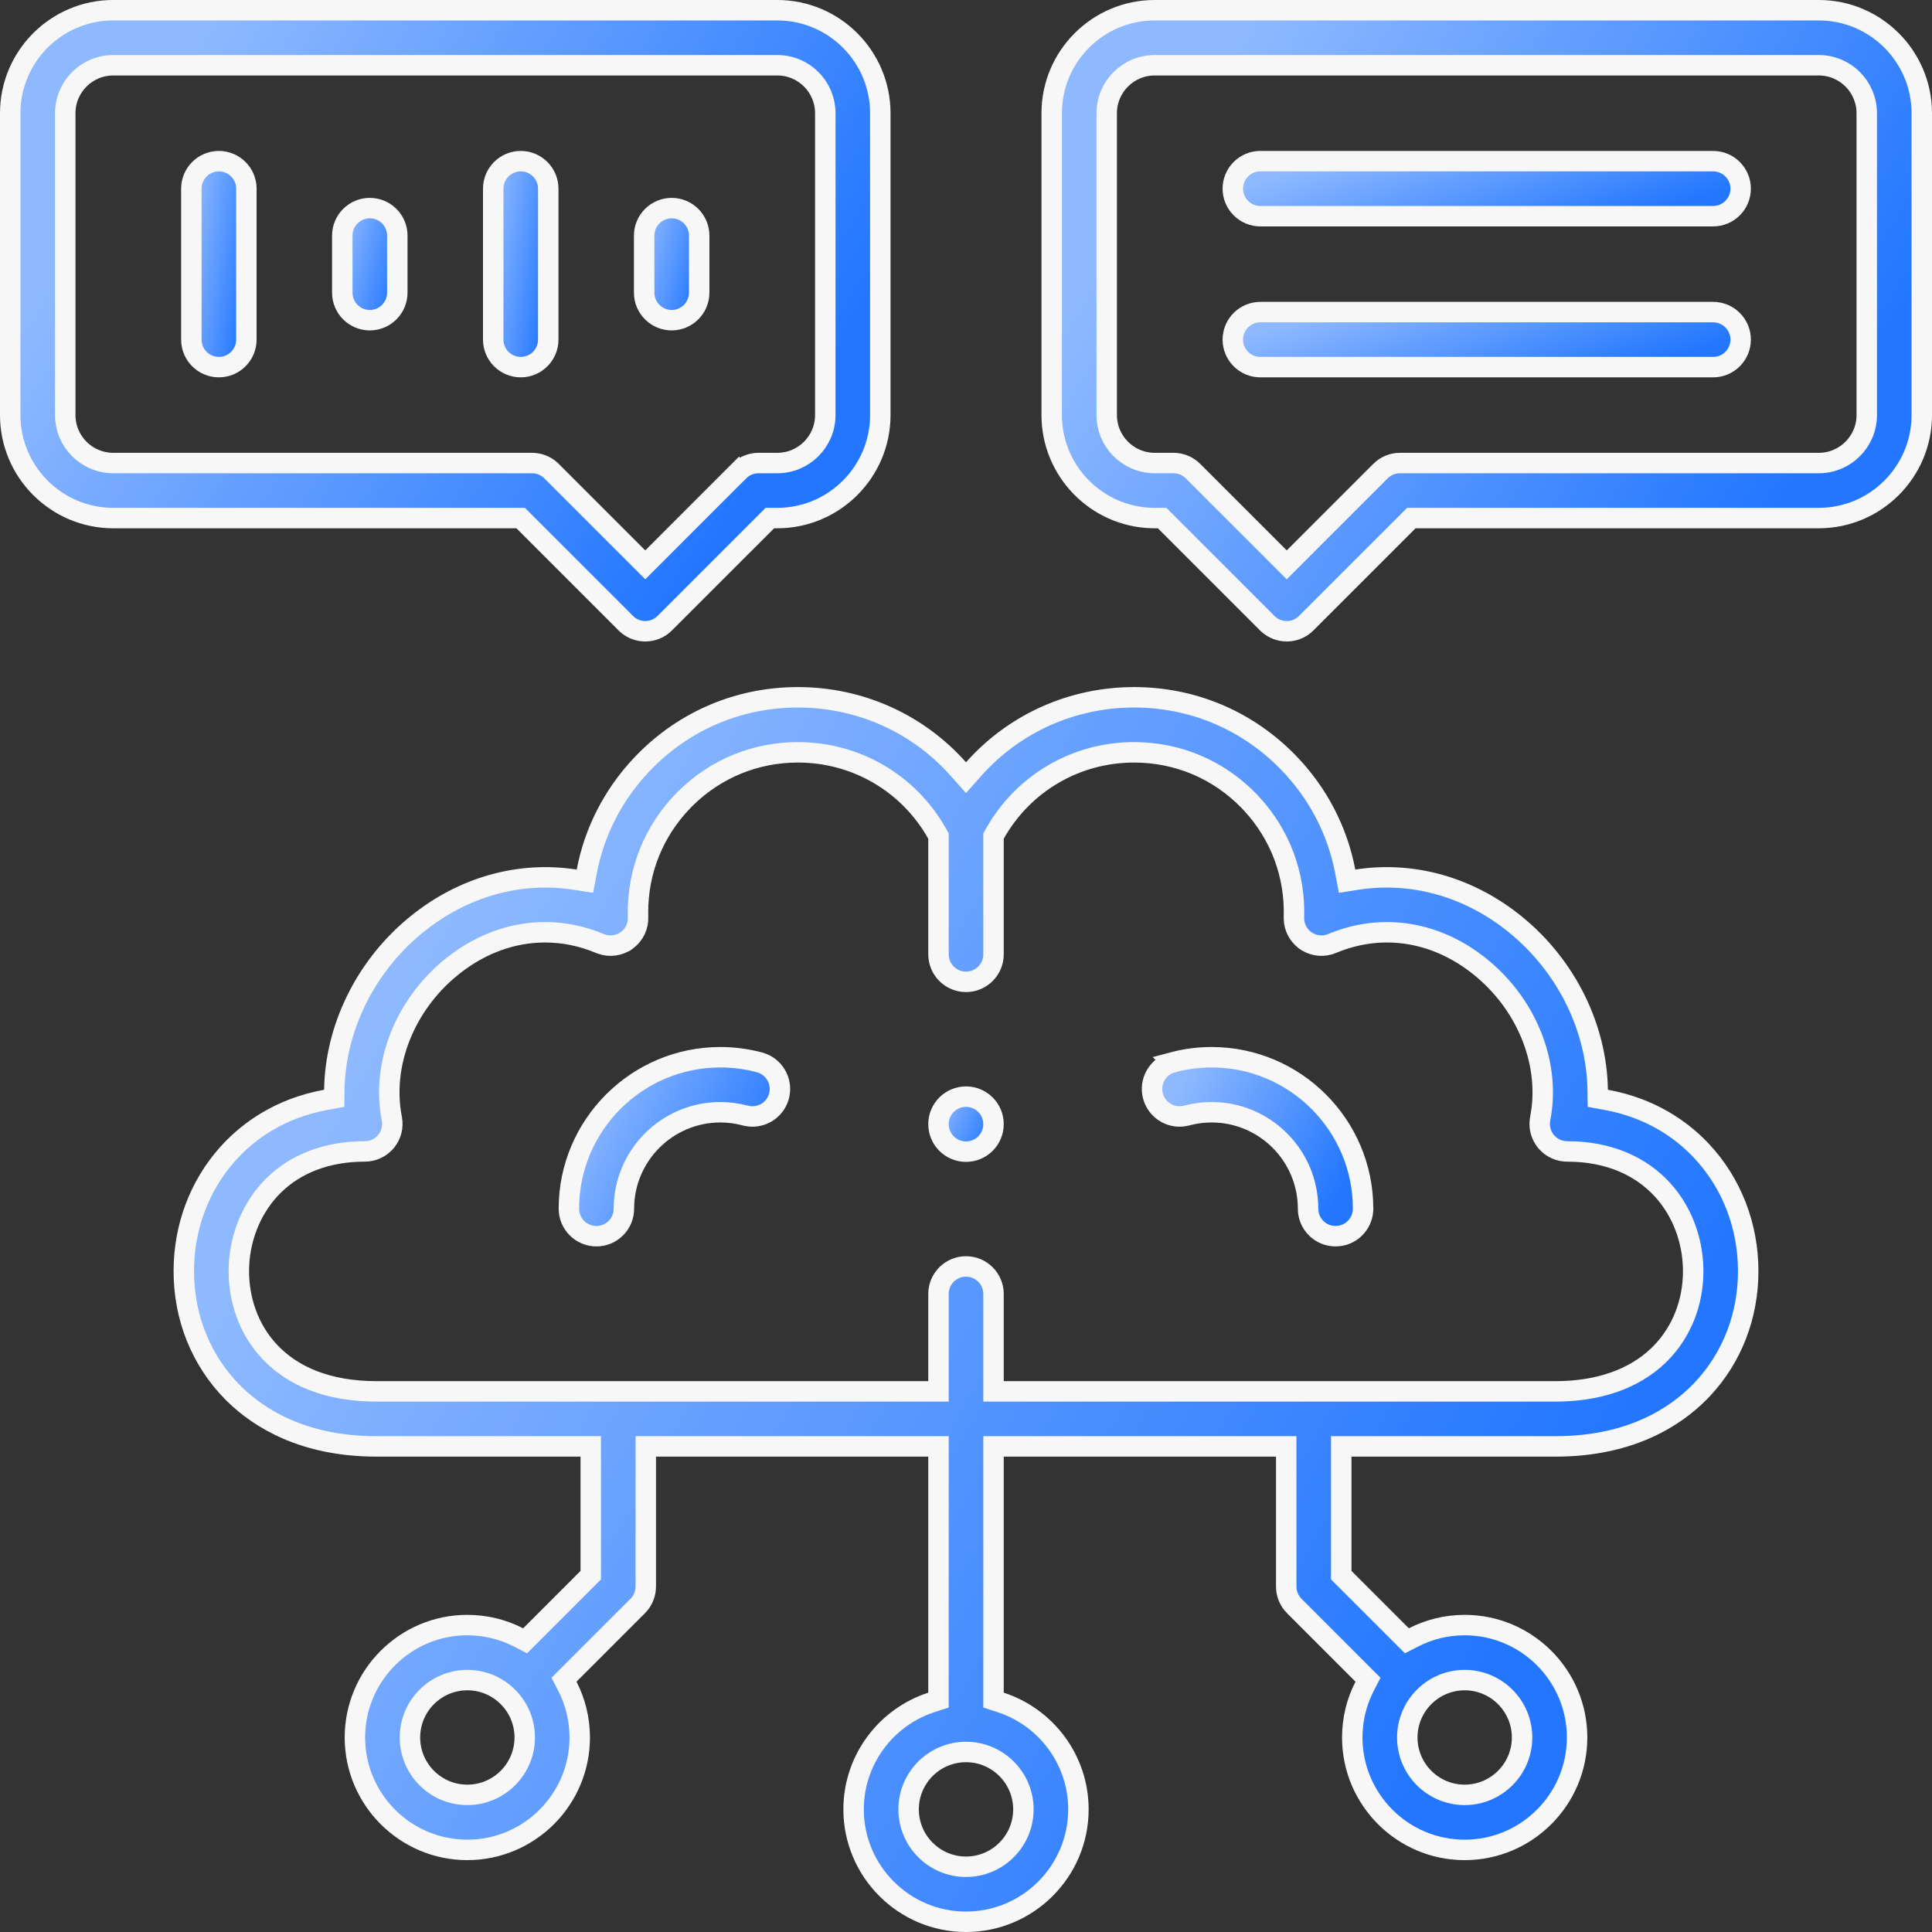 <svg width="378" height="378" viewBox="0 0 378 378" fill="none" xmlns="http://www.w3.org/2000/svg">
<rect x="0" y="0" width="378" height="378" fill="#333333" stroke="none"/>
<g clip-path="url(#clip0_12284_5961)">
<path d="M221.897 136.428C233.024 136.428 243.429 140.687 251.335 148.453L252.093 149.214C257.891 155.198 261.687 162.547 263.201 170.506L263.563 172.407L265.476 172.108C275.931 170.473 286.692 173.267 295.678 180.227L296.542 180.914C306.572 189.09 312.411 201.208 312.588 213.241L312.612 214.883L314.228 215.179C323.052 216.792 328.94 221.06 332.6 224.856L332.946 225.222C338.799 231.483 342.04 239.817 342.04 248.711C342.04 257.486 338.866 265.629 333.113 271.767L332.549 272.354C327.826 277.147 319.082 282.992 304.346 282.992H262.419V308.183L275.263 321.027L276.56 320.362C279.562 318.821 282.963 317.95 286.567 317.95C298.694 317.95 308.562 327.818 308.562 339.944C308.561 352.07 298.693 361.938 286.567 361.938C274.441 361.938 264.573 352.07 264.573 339.944C264.573 336.339 265.444 332.938 266.984 329.936L267.65 328.639L266.62 327.609L253.23 314.218H253.229C252.22 313.208 251.653 311.839 251.653 310.413V282.991H194.384V332.629L195.767 333.078C204.597 335.94 210.995 344.246 210.995 354.007C210.995 366.133 201.127 376.001 189.001 376.001C176.876 376.001 167.008 366.133 167.008 354.007C167.008 344.246 173.404 335.94 182.234 333.078L183.618 332.629V282.991H126.348V310.413C126.348 311.839 125.781 313.208 124.771 314.218L110.352 328.638L111.017 329.935C112.557 332.937 113.428 336.338 113.428 339.943C113.428 352.069 103.56 361.937 91.434 361.937C79.308 361.937 69.439 352.069 69.439 339.943C69.439 327.817 79.308 317.949 91.434 317.949C95.039 317.949 98.44 318.819 101.441 320.36L102.738 321.026L103.769 319.995L114.996 308.768L115.582 308.182V282.991H73.655C59.379 282.991 50.727 277.505 45.906 272.805L45.452 272.353C39.343 266.154 35.961 257.769 35.961 248.711C35.961 240.094 39.002 232.004 44.514 225.815L45.055 225.222C48.685 221.339 54.665 216.844 63.773 215.179L65.389 214.883L65.413 213.241C65.587 201.396 71.247 189.467 80.991 181.299L81.459 180.914C90.614 173.45 101.738 170.423 112.525 172.108L114.438 172.407L114.799 170.506C116.266 162.796 119.875 155.658 125.37 149.78L125.907 149.214C133.901 140.965 144.617 136.428 156.103 136.428C168.372 136.428 179.66 141.625 187.504 150.47L189 152.158L190.496 150.47C198.34 141.625 209.628 136.428 221.897 136.428ZM189.001 342.778C182.808 342.778 177.773 347.813 177.773 354.006C177.773 360.2 182.808 365.235 189.001 365.235C195.194 365.235 200.229 360.2 200.229 354.006C200.229 347.813 195.194 342.778 189.001 342.778ZM91.436 328.713C85.242 328.713 80.207 333.748 80.207 339.942C80.207 346.135 85.242 351.17 91.436 351.17C97.628 351.17 102.664 346.135 102.664 339.942C102.664 333.748 97.629 328.713 91.436 328.713ZM286.567 328.713C280.374 328.713 275.339 333.748 275.339 339.942C275.339 346.135 280.374 351.17 286.567 351.17C292.761 351.17 297.796 346.135 297.796 339.942C297.796 333.749 292.761 328.713 286.567 328.713ZM183.618 163.573L183.361 163.116C177.812 153.254 167.513 147.194 156.104 147.194C147.833 147.194 140.081 150.368 134.203 156.14L133.641 156.707C127.886 162.646 124.769 170.424 124.824 178.666L124.84 179.464C124.894 181.181 124.127 182.812 122.787 183.865L122.512 184.068H122.511C121.096 185.041 119.309 185.277 117.699 184.72L117.38 184.598C113.878 183.13 110.255 182.401 106.644 182.401C100.352 182.401 94.18 184.613 88.782 188.841L88.262 189.256V189.257C79.209 196.638 74.572 208.212 76.66 218.858V218.859C76.969 220.437 76.557 222.071 75.535 223.315C74.512 224.558 72.987 225.278 71.378 225.278C64.122 225.278 57.845 227.587 53.35 232.126L52.92 232.573C48.961 236.807 46.728 242.688 46.728 248.71C46.728 254.089 48.496 259.993 52.843 264.567C57.22 269.173 64.016 272.224 73.657 272.224H183.618V253.164C183.618 250.191 186.029 247.781 189.001 247.781C191.973 247.781 194.384 250.192 194.384 253.164V272.225H304.346C312.552 272.225 319.549 269.902 324.417 265.253L324.881 264.796C329.024 260.591 331.275 254.862 331.275 248.711L331.27 248.186C331.153 242.748 329.228 237.115 325.262 232.775C321.134 228.258 314.919 225.279 306.624 225.279C305.115 225.279 303.681 224.646 302.665 223.543L302.468 223.316C301.509 222.151 301.087 220.642 301.293 219.157L301.342 218.86H301.343C303.398 208.38 298.937 197 290.161 189.607L289.74 189.257C281.253 182.339 270.802 180.529 261.084 184.41L260.622 184.599L260.621 184.6C259.039 185.264 257.241 185.129 255.779 184.253L255.491 184.069L255.49 184.068L255.215 183.866C253.965 182.883 253.213 181.396 253.162 179.807V179.465C253.422 171.196 250.494 163.344 244.91 157.288L244.362 156.708C238.421 150.576 230.435 147.195 221.898 147.195C210.488 147.195 200.19 153.255 194.641 163.117L194.384 163.574V186.718C194.384 189.69 191.973 192.101 189.001 192.101C186.029 192.101 183.618 189.69 183.618 186.718V163.573Z" fill="#2276FF"/>
<path d="M221.897 136.428C233.024 136.428 243.429 140.687 251.335 148.453L252.093 149.214C257.891 155.198 261.687 162.547 263.201 170.506L263.563 172.407L265.476 172.108C275.931 170.473 286.692 173.267 295.678 180.227L296.542 180.914C306.572 189.09 312.411 201.208 312.588 213.241L312.612 214.883L314.228 215.179C323.052 216.792 328.94 221.06 332.6 224.856L332.946 225.222C338.799 231.483 342.04 239.817 342.04 248.711C342.04 257.486 338.866 265.629 333.113 271.767L332.549 272.354C327.826 277.147 319.082 282.992 304.346 282.992H262.419V308.183L275.263 321.027L276.56 320.362C279.562 318.821 282.963 317.95 286.567 317.95C298.694 317.95 308.562 327.818 308.562 339.944C308.561 352.07 298.693 361.938 286.567 361.938C274.441 361.938 264.573 352.07 264.573 339.944C264.573 336.339 265.444 332.938 266.984 329.936L267.65 328.639L266.62 327.609L253.23 314.218H253.229C252.22 313.208 251.653 311.839 251.653 310.413V282.991H194.384V332.629L195.767 333.078C204.597 335.94 210.995 344.246 210.995 354.007C210.995 366.133 201.127 376.001 189.001 376.001C176.876 376.001 167.008 366.133 167.008 354.007C167.008 344.246 173.404 335.94 182.234 333.078L183.618 332.629V282.991H126.348V310.413C126.348 311.839 125.781 313.208 124.771 314.218L110.352 328.638L111.017 329.935C112.557 332.937 113.428 336.338 113.428 339.943C113.428 352.069 103.56 361.937 91.434 361.937C79.308 361.937 69.439 352.069 69.439 339.943C69.439 327.817 79.308 317.949 91.434 317.949C95.039 317.949 98.44 318.819 101.441 320.36L102.738 321.026L103.769 319.995L114.996 308.768L115.582 308.182V282.991H73.655C59.379 282.991 50.727 277.505 45.906 272.805L45.452 272.353C39.343 266.154 35.961 257.769 35.961 248.711C35.961 240.094 39.002 232.004 44.514 225.815L45.055 225.222C48.685 221.339 54.665 216.844 63.773 215.179L65.389 214.883L65.413 213.241C65.587 201.396 71.247 189.467 80.991 181.299L81.459 180.914C90.614 173.45 101.738 170.423 112.525 172.108L114.438 172.407L114.799 170.506C116.266 162.796 119.875 155.658 125.37 149.78L125.907 149.214C133.901 140.965 144.617 136.428 156.103 136.428C168.372 136.428 179.66 141.625 187.504 150.47L189 152.158L190.496 150.47C198.34 141.625 209.628 136.428 221.897 136.428ZM189.001 342.778C182.808 342.778 177.773 347.813 177.773 354.006C177.773 360.2 182.808 365.235 189.001 365.235C195.194 365.235 200.229 360.2 200.229 354.006C200.229 347.813 195.194 342.778 189.001 342.778ZM91.436 328.713C85.242 328.713 80.207 333.748 80.207 339.942C80.207 346.135 85.242 351.17 91.436 351.17C97.628 351.17 102.664 346.135 102.664 339.942C102.664 333.748 97.629 328.713 91.436 328.713ZM286.567 328.713C280.374 328.713 275.339 333.748 275.339 339.942C275.339 346.135 280.374 351.17 286.567 351.17C292.761 351.17 297.796 346.135 297.796 339.942C297.796 333.749 292.761 328.713 286.567 328.713ZM183.618 163.573L183.361 163.116C177.812 153.254 167.513 147.194 156.104 147.194C147.833 147.194 140.081 150.368 134.203 156.14L133.641 156.707C127.886 162.646 124.769 170.424 124.824 178.666L124.84 179.464C124.894 181.181 124.127 182.812 122.787 183.865L122.512 184.068H122.511C121.096 185.041 119.309 185.277 117.699 184.72L117.38 184.598C113.878 183.13 110.255 182.401 106.644 182.401C100.352 182.401 94.18 184.613 88.782 188.841L88.262 189.256V189.257C79.209 196.638 74.572 208.212 76.66 218.858V218.859C76.969 220.437 76.557 222.071 75.535 223.315C74.512 224.558 72.987 225.278 71.378 225.278C64.122 225.278 57.845 227.587 53.35 232.126L52.92 232.573C48.961 236.807 46.728 242.688 46.728 248.71C46.728 254.089 48.496 259.993 52.843 264.567C57.22 269.173 64.016 272.224 73.657 272.224H183.618V253.164C183.618 250.191 186.029 247.781 189.001 247.781C191.973 247.781 194.384 250.192 194.384 253.164V272.225H304.346C312.552 272.225 319.549 269.902 324.417 265.253L324.881 264.796C329.024 260.591 331.275 254.862 331.275 248.711L331.27 248.186C331.153 242.748 329.228 237.115 325.262 232.775C321.134 228.258 314.919 225.279 306.624 225.279C305.115 225.279 303.681 224.646 302.665 223.543L302.468 223.316C301.509 222.151 301.087 220.642 301.293 219.157L301.342 218.86H301.343C303.398 208.38 298.937 197 290.161 189.607L289.74 189.257C281.253 182.339 270.802 180.529 261.084 184.41L260.622 184.599L260.621 184.6C259.039 185.264 257.241 185.129 255.779 184.253L255.491 184.069L255.49 184.068L255.215 183.866C253.965 182.883 253.213 181.396 253.162 179.807V179.465C253.422 171.196 250.494 163.344 244.91 157.288L244.362 156.708C238.421 150.576 230.435 147.195 221.898 147.195C210.488 147.195 200.19 153.255 194.641 163.117L194.384 163.574V186.718C194.384 189.69 191.973 192.101 189.001 192.101C186.029 192.101 183.618 189.69 183.618 186.718V163.573Z" fill="url(#paint0_linear_12284_5961)"/>
<path d="M221.897 136.428C233.024 136.428 243.429 140.687 251.335 148.453L252.093 149.214C257.891 155.198 261.687 162.547 263.201 170.506L263.563 172.407L265.476 172.108C275.931 170.473 286.692 173.267 295.678 180.227L296.542 180.914C306.572 189.09 312.411 201.208 312.588 213.241L312.612 214.883L314.228 215.179C323.052 216.792 328.94 221.06 332.6 224.856L332.946 225.222C338.799 231.483 342.04 239.817 342.04 248.711C342.04 257.486 338.866 265.629 333.113 271.767L332.549 272.354C327.826 277.147 319.082 282.992 304.346 282.992H262.419V308.183L275.263 321.027L276.56 320.362C279.562 318.821 282.963 317.95 286.567 317.95C298.694 317.95 308.562 327.818 308.562 339.944C308.561 352.07 298.693 361.938 286.567 361.938C274.441 361.938 264.573 352.07 264.573 339.944C264.573 336.339 265.444 332.938 266.984 329.936L267.65 328.639L266.62 327.609L253.23 314.218H253.229C252.22 313.208 251.653 311.839 251.653 310.413V282.991H194.384V332.629L195.767 333.078C204.597 335.94 210.995 344.246 210.995 354.007C210.995 366.133 201.127 376.001 189.001 376.001C176.876 376.001 167.008 366.133 167.008 354.007C167.008 344.246 173.404 335.94 182.234 333.078L183.618 332.629V282.991H126.348V310.413C126.348 311.839 125.781 313.208 124.771 314.218L110.352 328.638L111.017 329.935C112.557 332.937 113.428 336.338 113.428 339.943C113.428 352.069 103.56 361.937 91.434 361.937C79.308 361.937 69.439 352.069 69.439 339.943C69.439 327.817 79.308 317.949 91.434 317.949C95.039 317.949 98.44 318.819 101.441 320.36L102.738 321.026L103.769 319.995L114.996 308.768L115.582 308.182V282.991H73.655C59.379 282.991 50.727 277.505 45.906 272.805L45.452 272.353C39.343 266.154 35.961 257.769 35.961 248.711C35.961 240.094 39.002 232.004 44.514 225.815L45.055 225.222C48.685 221.339 54.665 216.844 63.773 215.179L65.389 214.883L65.413 213.241C65.587 201.396 71.247 189.467 80.991 181.299L81.459 180.914C90.614 173.45 101.738 170.423 112.525 172.108L114.438 172.407L114.799 170.506C116.266 162.796 119.875 155.658 125.37 149.78L125.907 149.214C133.901 140.965 144.617 136.428 156.103 136.428C168.372 136.428 179.66 141.625 187.504 150.47L189 152.158L190.496 150.47C198.34 141.625 209.628 136.428 221.897 136.428ZM189.001 342.778C182.808 342.778 177.773 347.813 177.773 354.006C177.773 360.2 182.808 365.235 189.001 365.235C195.194 365.235 200.229 360.2 200.229 354.006C200.229 347.813 195.194 342.778 189.001 342.778ZM91.436 328.713C85.242 328.713 80.207 333.748 80.207 339.942C80.207 346.135 85.242 351.17 91.436 351.17C97.628 351.17 102.664 346.135 102.664 339.942C102.664 333.748 97.629 328.713 91.436 328.713ZM286.567 328.713C280.374 328.713 275.339 333.748 275.339 339.942C275.339 346.135 280.374 351.17 286.567 351.17C292.761 351.17 297.796 346.135 297.796 339.942C297.796 333.749 292.761 328.713 286.567 328.713ZM183.618 163.573L183.361 163.116C177.812 153.254 167.513 147.194 156.104 147.194C147.833 147.194 140.081 150.368 134.203 156.14L133.641 156.707C127.886 162.646 124.769 170.424 124.824 178.666L124.84 179.464C124.894 181.181 124.127 182.812 122.787 183.865L122.512 184.068H122.511C121.096 185.041 119.309 185.277 117.699 184.72L117.38 184.598C113.878 183.13 110.255 182.401 106.644 182.401C100.352 182.401 94.18 184.613 88.782 188.841L88.262 189.256V189.257C79.209 196.638 74.572 208.212 76.66 218.858V218.859C76.969 220.437 76.557 222.071 75.535 223.315C74.512 224.558 72.987 225.278 71.378 225.278C64.122 225.278 57.845 227.587 53.35 232.126L52.92 232.573C48.961 236.807 46.728 242.688 46.728 248.71C46.728 254.089 48.496 259.993 52.843 264.567C57.22 269.173 64.016 272.224 73.657 272.224H183.618V253.164C183.618 250.191 186.029 247.781 189.001 247.781C191.973 247.781 194.384 250.192 194.384 253.164V272.225H304.346C312.552 272.225 319.549 269.902 324.417 265.253L324.881 264.796C329.024 260.591 331.275 254.862 331.275 248.711L331.27 248.186C331.153 242.748 329.228 237.115 325.262 232.775C321.134 228.258 314.919 225.279 306.624 225.279C305.115 225.279 303.681 224.646 302.665 223.543L302.468 223.316C301.509 222.151 301.087 220.642 301.293 219.157L301.342 218.86H301.343C303.398 208.38 298.937 197 290.161 189.607L289.74 189.257C281.253 182.339 270.802 180.529 261.084 184.41L260.622 184.599L260.621 184.6C259.039 185.264 257.241 185.129 255.779 184.253L255.491 184.069L255.49 184.068L255.215 183.866C253.965 182.883 253.213 181.396 253.162 179.807V179.465C253.422 171.196 250.494 163.344 244.91 157.288L244.362 156.708C238.421 150.576 230.435 147.195 221.898 147.195C210.488 147.195 200.19 153.255 194.641 163.117L194.384 163.574V186.718C194.384 189.69 191.973 192.101 189.001 192.101C186.029 192.101 183.618 189.69 183.618 186.718V163.573Z" stroke="#F7F7F7" stroke-width="4"/>
<path d="M140.938 206.849C143.361 206.849 145.781 207.148 148.136 207.737L148.605 207.858C151.387 208.603 153.074 211.396 152.478 214.181L152.413 214.45C151.645 217.321 148.698 219.025 145.82 218.257H145.819C144.226 217.831 142.584 217.615 140.938 217.615C130.533 217.615 122.07 226.077 122.07 236.482C122.07 239.454 119.66 241.865 116.688 241.865C113.715 241.865 111.305 239.454 111.305 236.482C111.305 220.145 124.6 206.849 140.938 206.849Z" fill="#2276FF"/>
<path d="M140.938 206.849C143.361 206.849 145.781 207.148 148.136 207.737L148.605 207.858C151.387 208.603 153.074 211.396 152.478 214.181L152.413 214.45C151.645 217.321 148.698 219.025 145.82 218.257H145.819C144.226 217.831 142.584 217.615 140.938 217.615C130.533 217.615 122.07 226.077 122.07 236.482C122.07 239.454 119.66 241.865 116.688 241.865C113.715 241.865 111.305 239.454 111.305 236.482C111.305 220.145 124.6 206.849 140.938 206.849Z" fill="url(#paint1_linear_12284_5961)"/>
<path d="M140.938 206.849C143.361 206.849 145.781 207.148 148.136 207.737L148.605 207.858C151.387 208.603 153.074 211.396 152.478 214.181L152.413 214.45C151.645 217.321 148.698 219.025 145.82 218.257H145.819C144.226 217.831 142.584 217.615 140.938 217.615C130.533 217.615 122.07 226.077 122.07 236.482C122.07 239.454 119.66 241.865 116.688 241.865C113.715 241.865 111.305 239.454 111.305 236.482C111.305 220.145 124.6 206.849 140.938 206.849Z" stroke="#F7F7F7" stroke-width="4"/>
<path d="M237.06 206.849C253.397 206.849 266.691 220.144 266.691 236.482L266.684 236.758C266.539 239.602 264.188 241.864 261.309 241.865C258.337 241.865 255.926 239.454 255.926 236.482C255.926 226.077 247.464 217.615 237.06 217.615C235.619 217.615 234.18 217.78 232.774 218.108L232.177 218.257C229.388 219.002 226.536 217.425 225.662 214.715L225.583 214.45C224.815 211.578 226.52 208.627 229.392 207.858L229.391 207.857C231.893 207.187 234.474 206.849 237.06 206.849Z" fill="#2276FF"/>
<path d="M237.06 206.849C253.397 206.849 266.691 220.144 266.691 236.482L266.684 236.758C266.539 239.602 264.188 241.864 261.309 241.865C258.337 241.865 255.926 239.454 255.926 236.482C255.926 226.077 247.464 217.615 237.06 217.615C235.619 217.615 234.18 217.78 232.774 218.108L232.177 218.257C229.388 219.002 226.536 217.425 225.662 214.715L225.583 214.45C224.815 211.578 226.52 208.627 229.392 207.858L229.391 207.857C231.893 207.187 234.474 206.849 237.06 206.849Z" fill="url(#paint2_linear_12284_5961)"/>
<path d="M237.06 206.849C253.397 206.849 266.691 220.144 266.691 236.482L266.684 236.758C266.539 239.602 264.188 241.864 261.309 241.865C258.337 241.865 255.926 239.454 255.926 236.482C255.926 226.077 247.464 217.615 237.06 217.615C235.619 217.615 234.18 217.78 232.774 218.108L232.177 218.257C229.388 219.002 226.536 217.425 225.662 214.715L225.583 214.45C224.815 211.578 226.52 208.627 229.392 207.858L229.391 207.857C231.893 207.187 234.474 206.849 237.06 206.849Z" stroke="#F7F7F7" stroke-width="4"/>
<path d="M189 214.558C191.973 214.558 194.383 216.966 194.383 219.938V219.943C194.383 222.916 191.972 225.326 189 225.326C186.028 225.326 183.617 222.916 183.617 219.943C183.617 216.97 186.029 214.558 189 214.558Z" fill="#2276FF"/>
<path d="M189 214.558C191.973 214.558 194.383 216.966 194.383 219.938V219.943C194.383 222.916 191.972 225.326 189 225.326C186.028 225.326 183.617 222.916 183.617 219.943C183.617 216.97 186.029 214.558 189 214.558Z" fill="url(#paint3_linear_12284_5961)"/>
<path d="M189 214.558C191.973 214.558 194.383 216.966 194.383 219.938V219.943C194.383 222.916 191.972 225.326 189 225.326C186.028 225.326 183.617 222.916 183.617 219.943C183.617 216.97 186.029 214.558 189 214.558Z" stroke="#F7F7F7" stroke-width="4"/>
<path d="M22.148 2H152.086C163.194 2 172.234 11.04 172.234 22.148V81.211C172.234 92.318 163.195 101.359 152.087 101.359H150.626L150.04 101.945L130.053 121.931C129.001 122.982 127.627 123.508 126.247 123.508C124.953 123.508 123.665 123.046 122.642 122.122L122.44 121.931L102.454 101.945L101.868 101.359H22.148C11.04 101.359 2 92.319 2 81.211V22.148C2 11.04 11.04 2 22.148 2ZM22.148 12.766C16.973 12.766 12.766 16.973 12.766 22.148V81.211C12.766 86.386 16.973 90.594 22.148 90.594H104.099C105.436 90.594 106.723 91.092 107.711 91.986L107.905 92.171L126.247 110.513L127.661 109.099L144.588 92.17L144.589 92.171C145.599 91.161 146.968 90.594 148.396 90.594H152.086C157.261 90.593 161.469 86.387 161.469 81.211V22.148C161.469 16.973 157.261 12.766 152.086 12.766H22.148Z" fill="#2276FF"/>
<path d="M22.148 2H152.086C163.194 2 172.234 11.04 172.234 22.148V81.211C172.234 92.318 163.195 101.359 152.087 101.359H150.626L150.04 101.945L130.053 121.931C129.001 122.982 127.627 123.508 126.247 123.508C124.953 123.508 123.665 123.046 122.642 122.122L122.44 121.931L102.454 101.945L101.868 101.359H22.148C11.04 101.359 2 92.319 2 81.211V22.148C2 11.04 11.04 2 22.148 2ZM22.148 12.766C16.973 12.766 12.766 16.973 12.766 22.148V81.211C12.766 86.386 16.973 90.594 22.148 90.594H104.099C105.436 90.594 106.723 91.092 107.711 91.986L107.905 92.171L126.247 110.513L127.661 109.099L144.588 92.17L144.589 92.171C145.599 91.161 146.968 90.594 148.396 90.594H152.086C157.261 90.593 161.469 86.387 161.469 81.211V22.148C161.469 16.973 157.261 12.766 152.086 12.766H22.148Z" fill="url(#paint4_linear_12284_5961)"/>
<path d="M22.148 2H152.086C163.194 2 172.234 11.04 172.234 22.148V81.211C172.234 92.318 163.195 101.359 152.087 101.359H150.626L150.04 101.945L130.053 121.931C129.001 122.982 127.627 123.508 126.247 123.508C124.953 123.508 123.665 123.046 122.642 122.122L122.44 121.931L102.454 101.945L101.868 101.359H22.148C11.04 101.359 2 92.319 2 81.211V22.148C2 11.04 11.04 2 22.148 2ZM22.148 12.766C16.973 12.766 12.766 16.973 12.766 22.148V81.211C12.766 86.386 16.973 90.594 22.148 90.594H104.099C105.436 90.594 106.723 91.092 107.711 91.986L107.905 92.171L126.247 110.513L127.661 109.099L144.588 92.17L144.589 92.171C145.599 91.161 146.968 90.594 148.396 90.594H152.086C157.261 90.593 161.469 86.387 161.469 81.211V22.148C161.469 16.973 157.261 12.766 152.086 12.766H22.148Z" stroke="#F7F7F7" stroke-width="4"/>
<path d="M131.414 40.715C134.386 40.715 136.797 43.126 136.797 46.098V57.261C136.797 60.233 134.386 62.644 131.414 62.644C128.442 62.644 126.031 60.233 126.031 57.261V46.098C126.031 43.126 128.442 40.715 131.414 40.715Z" fill="#2276FF"/>
<path d="M131.414 40.715C134.386 40.715 136.797 43.126 136.797 46.098V57.261C136.797 60.233 134.386 62.644 131.414 62.644C128.442 62.644 126.031 60.233 126.031 57.261V46.098C126.031 43.126 128.442 40.715 131.414 40.715Z" fill="url(#paint5_linear_12284_5961)"/>
<path d="M131.414 40.715C134.386 40.715 136.797 43.126 136.797 46.098V57.261C136.797 60.233 134.386 62.644 131.414 62.644C128.442 62.644 126.031 60.233 126.031 57.261V46.098C126.031 43.126 128.442 40.715 131.414 40.715Z" stroke="#F7F7F7" stroke-width="4"/>
<path d="M101.883 31.531C104.855 31.531 107.266 33.942 107.266 36.914V66.445C107.266 69.418 104.855 71.828 101.883 71.828C98.911 71.828 96.5 69.418 96.5 66.445V36.914C96.5 33.942 98.911 31.531 101.883 31.531Z" fill="#2276FF"/>
<path d="M101.883 31.531C104.855 31.531 107.266 33.942 107.266 36.914V66.445C107.266 69.418 104.855 71.828 101.883 71.828C98.911 71.828 96.5 69.418 96.5 66.445V36.914C96.5 33.942 98.911 31.531 101.883 31.531Z" fill="url(#paint6_linear_12284_5961)"/>
<path d="M101.883 31.531C104.855 31.531 107.266 33.942 107.266 36.914V66.445C107.266 69.418 104.855 71.828 101.883 71.828C98.911 71.828 96.5 69.418 96.5 66.445V36.914C96.5 33.942 98.911 31.531 101.883 31.531Z" stroke="#F7F7F7" stroke-width="4"/>
<path d="M72.352 40.716C75.324 40.716 77.734 43.126 77.734 46.098V57.261C77.734 60.234 75.324 62.644 72.352 62.644C69.379 62.644 66.969 60.234 66.969 57.261V46.098C66.969 43.126 69.379 40.716 72.352 40.716Z" fill="#2276FF"/>
<path d="M72.352 40.716C75.324 40.716 77.734 43.126 77.734 46.098V57.261C77.734 60.234 75.324 62.644 72.352 62.644C69.379 62.644 66.969 60.234 66.969 57.261V46.098C66.969 43.126 69.379 40.716 72.352 40.716Z" fill="url(#paint7_linear_12284_5961)"/>
<path d="M72.352 40.716C75.324 40.716 77.734 43.126 77.734 46.098V57.261C77.734 60.234 75.324 62.644 72.352 62.644C69.379 62.644 66.969 60.234 66.969 57.261V46.098C66.969 43.126 69.379 40.716 72.352 40.716Z" stroke="#F7F7F7" stroke-width="4"/>
<path d="M42.82 31.531C45.792 31.531 48.203 33.942 48.203 36.914V66.445C48.203 69.418 45.792 71.828 42.82 71.828C39.848 71.828 37.438 69.418 37.438 66.445V36.914C37.438 33.942 39.848 31.531 42.82 31.531Z" fill="#2276FF"/>
<path d="M42.82 31.531C45.792 31.531 48.203 33.942 48.203 36.914V66.445C48.203 69.418 45.792 71.828 42.82 71.828C39.848 71.828 37.438 69.418 37.438 66.445V36.914C37.438 33.942 39.848 31.531 42.82 31.531Z" fill="url(#paint8_linear_12284_5961)"/>
<path d="M42.82 31.531C45.792 31.531 48.203 33.942 48.203 36.914V66.445C48.203 69.418 45.792 71.828 42.82 71.828C39.848 71.828 37.438 69.418 37.438 66.445V36.914C37.438 33.942 39.848 31.531 42.82 31.531Z" stroke="#F7F7F7" stroke-width="4"/>
<path d="M225.914 2H355.852C366.96 2 376 11.04 376 22.148V81.211C376 92.319 366.96 101.359 355.852 101.359H276.132L275.546 101.945L255.56 121.931C254.507 122.982 253.134 123.508 251.753 123.508C250.459 123.508 249.17 123.046 248.146 122.121L247.945 121.931L227.374 101.359H225.914L225.395 101.353C214.525 101.075 205.766 92.144 205.766 81.211V22.148C205.766 11.04 214.806 2 225.914 2ZM225.914 12.766C220.739 12.766 216.531 16.973 216.531 22.148V81.211C216.531 86.225 220.48 90.329 225.433 90.581L225.914 90.594H229.604C231.031 90.594 232.401 91.16 233.411 92.169V92.17L251.753 110.512L253.167 109.098L270.096 92.171L270.095 92.17C271.105 91.16 272.474 90.594 273.901 90.594H355.852C361.027 90.594 365.234 86.386 365.234 81.211V22.148C365.234 16.973 361.027 12.766 355.852 12.766H225.914Z" fill="#2276FF"/>
<path d="M225.914 2H355.852C366.96 2 376 11.04 376 22.148V81.211C376 92.319 366.96 101.359 355.852 101.359H276.132L275.546 101.945L255.56 121.931C254.507 122.982 253.134 123.508 251.753 123.508C250.459 123.508 249.17 123.046 248.146 122.121L247.945 121.931L227.374 101.359H225.914L225.395 101.353C214.525 101.075 205.766 92.144 205.766 81.211V22.148C205.766 11.04 214.806 2 225.914 2ZM225.914 12.766C220.739 12.766 216.531 16.973 216.531 22.148V81.211C216.531 86.225 220.48 90.329 225.433 90.581L225.914 90.594H229.604C231.031 90.594 232.401 91.16 233.411 92.169V92.17L251.753 110.512L253.167 109.098L270.096 92.171L270.095 92.17C271.105 91.16 272.474 90.594 273.901 90.594H355.852C361.027 90.594 365.234 86.386 365.234 81.211V22.148C365.234 16.973 361.027 12.766 355.852 12.766H225.914Z" fill="url(#paint9_linear_12284_5961)"/>
<path d="M225.914 2H355.852C366.96 2 376 11.04 376 22.148V81.211C376 92.319 366.96 101.359 355.852 101.359H276.132L275.546 101.945L255.56 121.931C254.507 122.982 253.134 123.508 251.753 123.508C250.459 123.508 249.17 123.046 248.146 122.121L247.945 121.931L227.374 101.359H225.914L225.395 101.353C214.525 101.075 205.766 92.144 205.766 81.211V22.148C205.766 11.04 214.806 2 225.914 2ZM225.914 12.766C220.739 12.766 216.531 16.973 216.531 22.148V81.211C216.531 86.225 220.48 90.329 225.433 90.581L225.914 90.594H229.604C231.031 90.594 232.401 91.16 233.411 92.169V92.17L251.753 110.512L253.167 109.098L270.096 92.171L270.095 92.17C271.105 91.16 272.474 90.594 273.901 90.594H355.852C361.027 90.594 365.234 86.386 365.234 81.211V22.148C365.234 16.973 361.027 12.766 355.852 12.766H225.914Z" stroke="#F7F7F7" stroke-width="4"/>
<path d="M246.586 61.062H335.18C338.152 61.062 340.562 63.473 340.562 66.445C340.562 69.418 338.152 71.828 335.18 71.828H246.586C243.614 71.828 241.203 69.418 241.203 66.445C241.203 63.473 243.614 61.062 246.586 61.062Z" fill="#2276FF"/>
<path d="M246.586 61.062H335.18C338.152 61.062 340.562 63.473 340.562 66.445C340.562 69.418 338.152 71.828 335.18 71.828H246.586C243.614 71.828 241.203 69.418 241.203 66.445C241.203 63.473 243.614 61.062 246.586 61.062Z" fill="url(#paint10_linear_12284_5961)"/>
<path d="M246.586 61.062H335.18C338.152 61.062 340.562 63.473 340.562 66.445C340.562 69.418 338.152 71.828 335.18 71.828H246.586C243.614 71.828 241.203 69.418 241.203 66.445C241.203 63.473 243.614 61.062 246.586 61.062Z" stroke="#F7F7F7" stroke-width="4"/>
<path d="M246.586 31.531H335.18C338.152 31.531 340.562 33.942 340.562 36.914C340.562 39.886 338.152 42.297 335.18 42.297H246.586C243.614 42.297 241.203 39.886 241.203 36.914C241.203 33.942 243.614 31.531 246.586 31.531Z" fill="#2276FF"/>
<path d="M246.586 31.531H335.18C338.152 31.531 340.562 33.942 340.562 36.914C340.562 39.886 338.152 42.297 335.18 42.297H246.586C243.614 42.297 241.203 39.886 241.203 36.914C241.203 33.942 243.614 31.531 246.586 31.531Z" fill="url(#paint11_linear_12284_5961)"/>
<path d="M246.586 31.531H335.18C338.152 31.531 340.562 33.942 340.562 36.914C340.562 39.886 338.152 42.297 335.18 42.297H246.586C243.614 42.297 241.203 39.886 241.203 36.914C241.203 33.942 243.614 31.531 246.586 31.531Z" stroke="#F7F7F7" stroke-width="4"/>
</g>
<defs>
<linearGradient id="paint0_linear_12284_5961" x1="256.875" y1="389.301" x2="37.757" y2="264.611" gradientUnits="userSpaceOnUse">
<stop stop-color="#2276FF"/>
<stop offset="1" stop-color="#8EB9FF"/>
</linearGradient>
<linearGradient id="paint1_linear_12284_5961" x1="141.866" y1="245.674" x2="108.484" y2="228.351" gradientUnits="userSpaceOnUse">
<stop stop-color="#2276FF"/>
<stop offset="1" stop-color="#8EB9FF"/>
</linearGradient>
<linearGradient id="paint2_linear_12284_5961" x1="255.959" y1="245.674" x2="222.578" y2="228.352" gradientUnits="userSpaceOnUse">
<stop stop-color="#2276FF"/>
<stop offset="1" stop-color="#8EB9FF"/>
</linearGradient>
<linearGradient id="paint3_linear_12284_5961" x1="192.232" y1="228.011" x2="180.719" y2="222.866" gradientUnits="userSpaceOnUse">
<stop stop-color="#2276FF"/>
<stop offset="1" stop-color="#8EB9FF"/>
</linearGradient>
<linearGradient id="paint4_linear_12284_5961" x1="125.256" y1="131.33" x2="7.578" y2="58.306" gradientUnits="userSpaceOnUse">
<stop stop-color="#2276FF"/>
<stop offset="1" stop-color="#8EB9FF"/>
</linearGradient>
<linearGradient id="paint5_linear_12284_5961" x1="134.646" y1="65.847" x2="121.674" y2="62.544" gradientUnits="userSpaceOnUse">
<stop stop-color="#2276FF"/>
<stop offset="1" stop-color="#8EB9FF"/>
</linearGradient>
<linearGradient id="paint6_linear_12284_5961" x1="105.115" y1="75.883" x2="91.602" y2="73.87" gradientUnits="userSpaceOnUse">
<stop stop-color="#2276FF"/>
<stop offset="1" stop-color="#8EB9FF"/>
</linearGradient>
<linearGradient id="paint7_linear_12284_5961" x1="75.584" y1="65.847" x2="62.611" y2="62.545" gradientUnits="userSpaceOnUse">
<stop stop-color="#2276FF"/>
<stop offset="1" stop-color="#8EB9FF"/>
</linearGradient>
<linearGradient id="paint8_linear_12284_5961" x1="46.052" y1="75.883" x2="32.539" y2="73.87" gradientUnits="userSpaceOnUse">
<stop stop-color="#2276FF"/>
<stop offset="1" stop-color="#8EB9FF"/>
</linearGradient>
<linearGradient id="paint9_linear_12284_5961" x1="329.022" y1="131.33" x2="211.344" y2="58.306" gradientUnits="userSpaceOnUse">
<stop stop-color="#2276FF"/>
<stop offset="1" stop-color="#8EB9FF"/>
</linearGradient>
<linearGradient id="paint10_linear_12284_5961" x1="313.508" y1="74.513" x2="304.547" y2="46.475" gradientUnits="userSpaceOnUse">
<stop stop-color="#2276FF"/>
<stop offset="1" stop-color="#8EB9FF"/>
</linearGradient>
<linearGradient id="paint11_linear_12284_5961" x1="313.508" y1="44.982" x2="304.547" y2="16.944" gradientUnits="userSpaceOnUse">
<stop stop-color="#2276FF"/>
<stop offset="1" stop-color="#8EB9FF"/>
</linearGradient>
<clipPath id="clip0_12284_5961">
<rect width="378" height="378" fill="white"/>
</clipPath>
</defs>
</svg>
